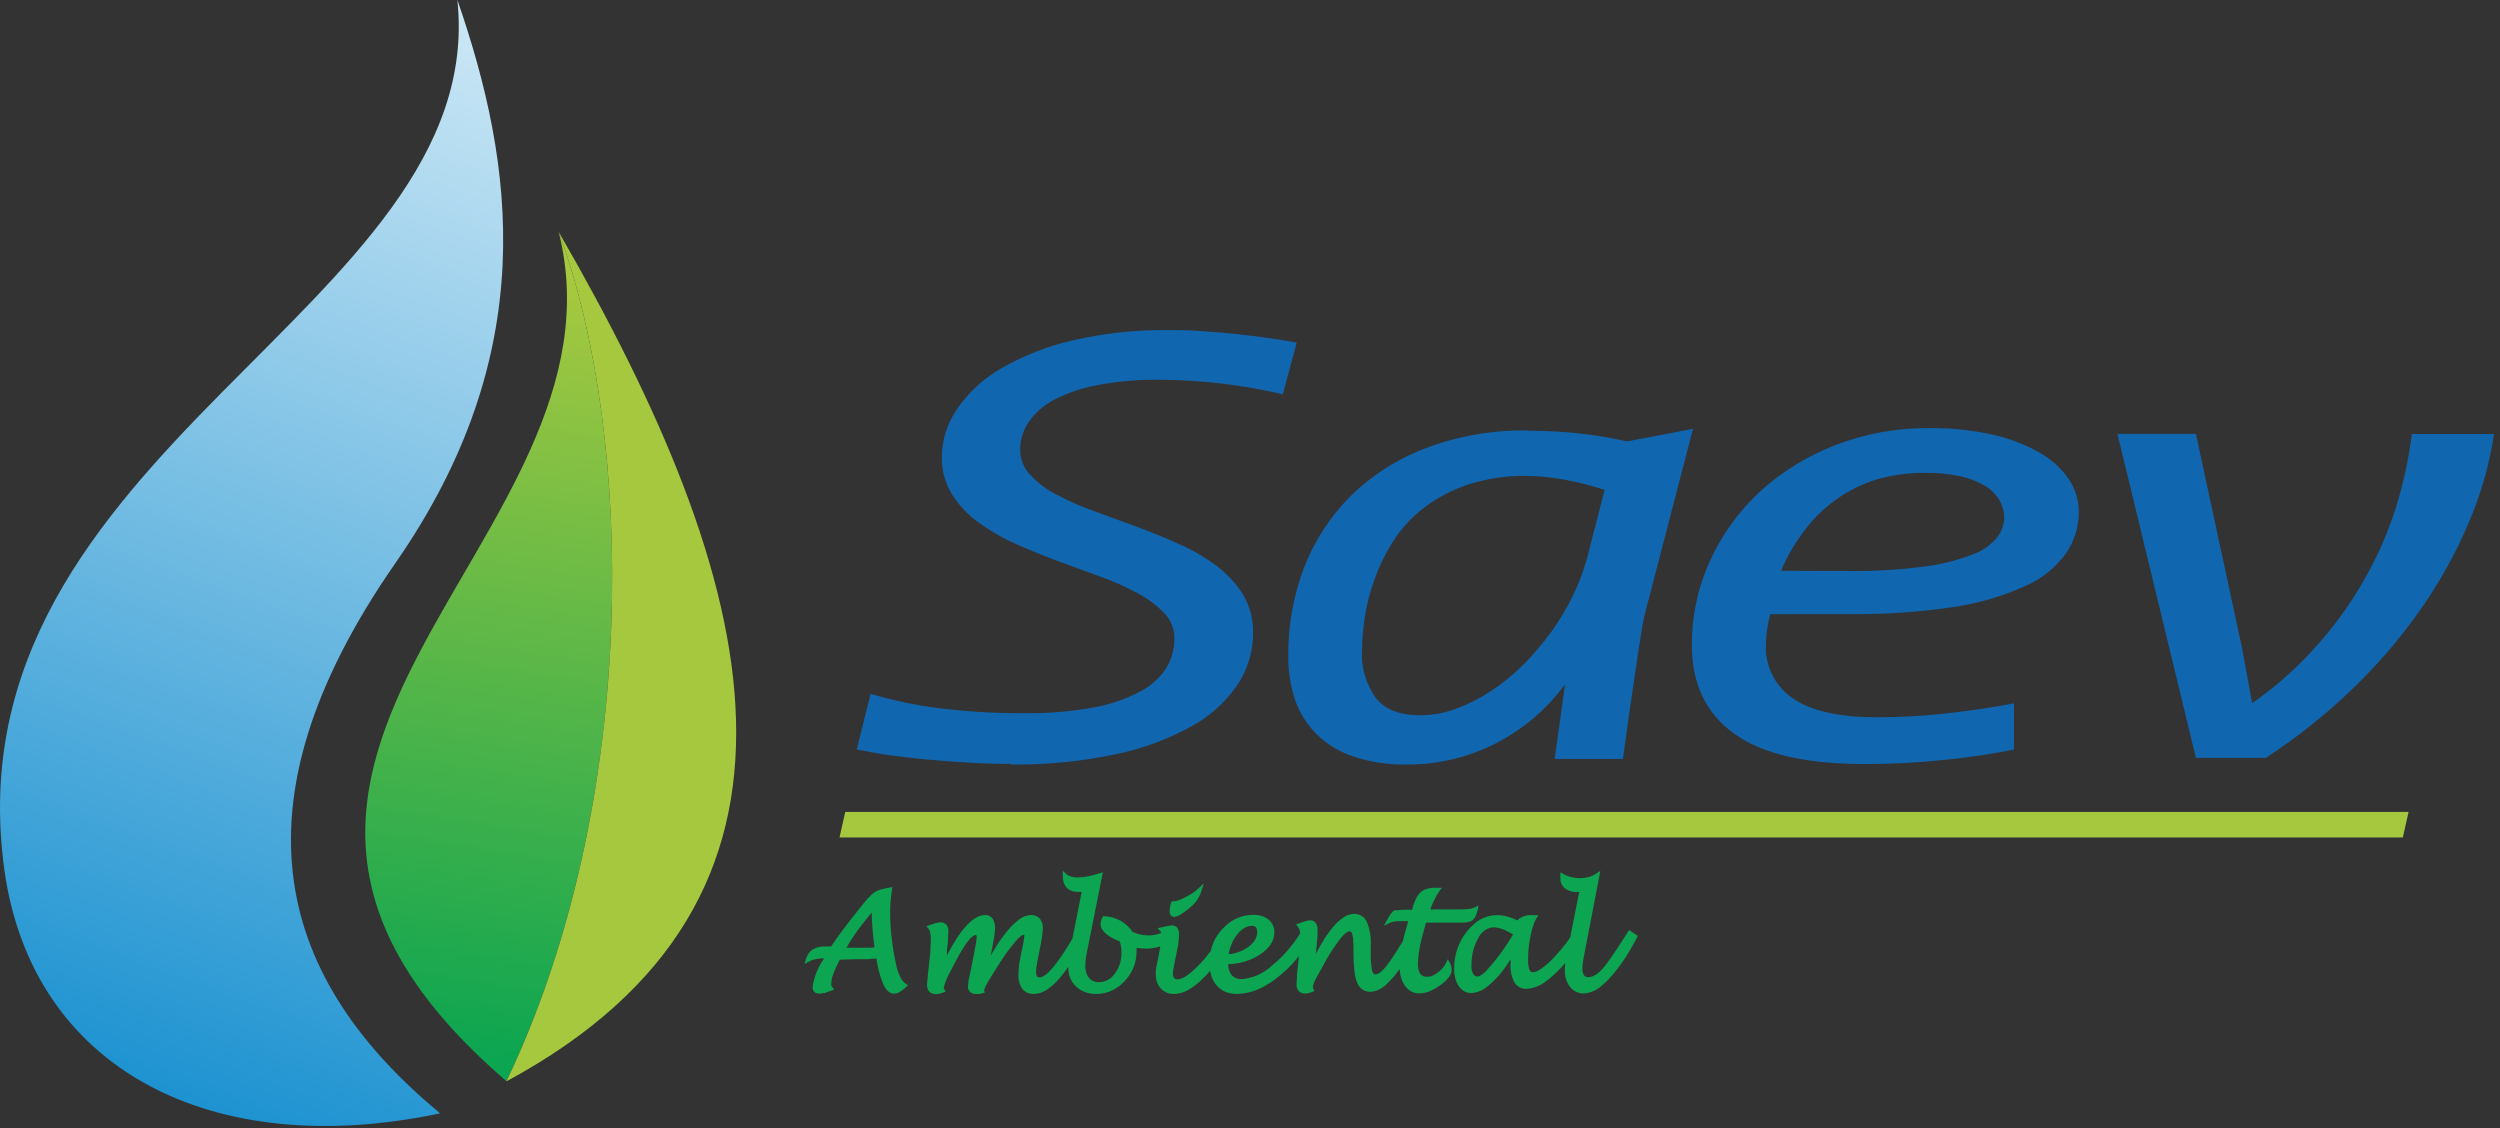<svg width="379" height="171" viewBox="0 0 379 171" fill="none" xmlns="http://www.w3.org/2000/svg">
<rect x="0" y="0" width="379" height="171" fill="#333333" stroke="none"/>
<path d="M0.66 131.85C4.83 162 32 176.14 66.72 168.78C42.57 148.78 33.99 122.7 59.94 85.37C82.09 53.52 78 25 69.34 0C74.24 46.81 -8.14 68.13 0.66 131.85Z" fill="url(#paint0_linear_1_811)"/>
<path d="M76.77 163.9C97 121.56 96.25 66.39 84.7 35.16C96.51 82.09 19.57 114.74 76.77 163.9Z" fill="url(#paint1_linear_1_811)"/>
<path fill-rule="evenodd" clip-rule="evenodd" d="M76.78 163.9C97 121.56 96.25 66.39 84.7 35.16C115.47 88.43 128.25 136.16 76.78 163.93" fill="#A5C83E"/>
<path d="M153.34 115.81C151.14 115.81 148.94 115.743 146.74 115.61C144.52 115.48 142.38 115.31 140.31 115.12C138.24 114.93 136.31 114.69 134.53 114.44C132.75 114.19 131.21 113.89 129.89 113.61L131.98 105.18C135.319 106.176 138.734 106.898 142.19 107.34C146.585 107.891 151.011 108.151 155.44 108.12C158.934 108.168 162.424 107.873 165.86 107.24C168.303 106.798 170.663 105.986 172.86 104.83C174.467 104.011 175.829 102.783 176.81 101.27C177.618 99.941 178.044 98.415 178.04 96.86C178.067 95.41 177.521 94.009 176.52 92.96C175.349 91.76 174 90.748 172.52 89.96C170.707 88.978 168.821 88.136 166.88 87.44C164.77 86.67 162.61 85.89 160.41 85.07C158.21 84.25 156.03 83.36 153.92 82.43C151.938 81.537 150.051 80.445 148.29 79.17C146.699 78.009 145.341 76.556 144.29 74.89C143.257 73.179 142.733 71.208 142.78 69.21C142.815 66.629 143.623 64.117 145.1 62C146.821 59.49 149.083 57.399 151.72 55.88C155.094 53.936 158.737 52.5 162.53 51.62C167.369 50.505 172.325 49.975 177.29 50.04C178.69 50.04 180.22 50.04 181.91 50.18C183.6 50.32 185.29 50.42 187.02 50.6C188.75 50.78 190.45 50.99 192.09 51.21C193.73 51.43 195.22 51.69 196.58 51.94L194.48 59.78C188.37 58.342 182.117 57.601 175.84 57.57C172.657 57.525 169.478 57.8 166.35 58.39C164.065 58.8 161.854 59.548 159.79 60.61C158.246 61.409 156.921 62.572 155.93 64C155.107 65.221 154.665 66.658 154.66 68.13C154.639 69.571 155.189 70.963 156.19 72C157.338 73.226 158.691 74.242 160.19 75C162.015 75.961 163.907 76.79 165.85 77.48C167.96 78.24 170.12 79.05 172.32 79.85C174.52 80.65 176.7 81.55 178.81 82.51C180.811 83.39 182.707 84.494 184.46 85.8C186.047 86.999 187.402 88.476 188.46 90.16C189.494 91.915 190.017 93.924 189.97 95.96C189.979 98.762 189.15 101.502 187.59 103.83C185.791 106.457 183.392 108.617 180.59 110.13C176.999 112.11 173.128 113.533 169.11 114.35C163.903 115.445 158.591 115.965 153.27 115.9M231.71 65.26C226.372 65.161 221.064 66.081 216.07 67.97C211.793 69.589 207.903 72.086 204.65 75.3C201.593 78.395 199.21 82.089 197.65 86.15C196.063 90.382 195.266 94.87 195.3 99.39C195.269 101.69 195.627 103.979 196.36 106.16C197.045 108.127 198.174 109.91 199.66 111.37C201.241 112.9 203.154 114.043 205.25 114.71C207.811 115.551 210.495 115.954 213.19 115.9C217.871 115.939 222.494 114.855 226.67 112.74C230.859 110.615 234.488 107.532 237.26 103.74L235.69 115.05H246.04C246.56 111.26 246.99 108.05 247.38 105.48C247.77 102.91 248.07 100.73 248.33 99.03C248.59 97.33 248.81 95.93 248.98 94.93C249.15 93.93 249.35 93.11 249.52 92.47L256.66 65.01L246.66 66.92C244.305 66.384 241.921 65.983 239.52 65.72C236.92 65.439 234.306 65.298 231.69 65.3M206.49 98.48C206.516 96.839 206.653 95.202 206.9 93.58C207.197 91.626 207.689 89.706 208.37 87.85C209.085 85.834 210.024 83.906 211.17 82.1C212.392 80.187 213.931 78.496 215.72 77.1C217.724 75.548 219.971 74.339 222.37 73.52C225.272 72.562 228.314 72.099 231.37 72.15C233.316 72.172 235.257 72.362 237.17 72.72C239.232 73.096 241.267 73.611 243.26 74.26L240.67 84.35C240.135 86.345 239.419 88.286 238.53 90.15C237.586 92.105 236.475 93.976 235.21 95.74C233.925 97.514 232.504 99.186 230.96 100.74C229.468 102.237 227.826 103.578 226.06 104.74C224.402 105.846 222.62 106.752 220.75 107.44C219.012 108.085 217.174 108.424 215.32 108.44C212.21 108.44 209.95 107.57 208.56 105.79C207.053 103.673 206.316 101.104 206.47 98.51M268.36 93.11C268.156 93.904 267.996 94.708 267.88 95.52C267.775 96.249 267.718 96.984 267.71 97.72C267.636 99.323 267.977 100.917 268.698 102.35C269.42 103.782 270.499 105.005 271.83 105.9C274.57 107.78 278.83 108.74 284.54 108.74C288.216 108.737 291.889 108.524 295.54 108.1C299.193 107.673 302.453 107.183 305.32 106.63V113.63C301.796 114.336 298.238 114.863 294.66 115.21C290.674 115.629 286.668 115.836 282.66 115.83C273.72 115.83 267.123 114.287 262.87 111.2C258.6 108.11 256.49 103.65 256.49 97.81C256.46 93.419 257.389 89.075 259.21 85.08C260.998 81.131 263.547 77.574 266.71 74.61C270.043 71.559 273.916 69.158 278.13 67.53C282.714 65.74 287.599 64.847 292.52 64.9C295.741 64.871 298.955 65.206 302.1 65.9C304.584 66.448 306.974 67.361 309.19 68.61C310.953 69.583 312.466 70.952 313.61 72.61C314.607 74.087 315.143 75.828 315.15 77.61C315.155 79.882 314.457 82.101 313.15 83.96C311.583 86.105 309.47 87.79 307.03 88.84C303.623 90.383 300.019 91.446 296.32 92C291.001 92.795 285.627 93.163 280.25 93.1L268.36 93.11ZM280.12 86.56C283.991 86.611 287.861 86.387 291.7 85.89C294.2 85.592 296.653 84.981 299 84.07C300.464 83.561 301.763 82.666 302.76 81.48C303.438 80.625 303.817 79.571 303.84 78.48C303.834 77.572 303.596 76.681 303.15 75.89C302.631 74.987 301.891 74.23 301 73.69C299.839 73.012 298.581 72.516 297.27 72.22C295.533 71.843 293.758 71.665 291.98 71.69C289.447 71.647 286.923 71.984 284.49 72.69C282.317 73.361 280.264 74.373 278.41 75.69C276.574 76.992 274.952 78.571 273.6 80.37C272.144 82.263 270.935 84.333 270 86.53L280.12 86.56ZM321 65.77H332.9L339.9 98.28L341.43 106.6C345.013 104.108 348.286 101.197 351.18 97.93C353.932 94.862 356.349 91.51 358.39 87.93C360.368 84.49 361.974 80.85 363.18 77.07C364.332 73.39 365.155 69.615 365.64 65.79H378.1C377.385 70.491 376.064 75.079 374.17 79.44C372.189 84.078 369.722 88.493 366.81 92.61C363.753 96.932 360.287 100.951 356.46 104.61C352.468 108.427 348.133 111.869 343.51 114.89H332.9L321 65.77Z" fill="#1166B0"/>
<path fill-rule="evenodd" clip-rule="evenodd" d="M127.27 126.96H364.27L365.14 123.09H128.14L127.27 126.96Z" fill="#A5C83E"/>
<path d="M229.4 141.69L229.13 141.52L228.6 141.23C227.934 140.845 227.188 140.619 226.42 140.57C225.921 140.613 225.443 140.79 225.037 141.082C224.63 141.374 224.31 141.771 224.11 142.23C223.763 142.821 223.501 143.457 223.33 144.12C223.153 144.853 223.066 145.606 223.07 146.36C223.035 146.818 223.132 147.276 223.35 147.68C223.424 147.797 223.527 147.893 223.651 147.956C223.774 148.02 223.912 148.049 224.05 148.04C224.261 148.008 224.458 147.918 224.62 147.78C224.798 147.654 224.968 147.517 225.13 147.37C226.673 145.724 228.034 143.917 229.19 141.98V141.93L229.4 141.69ZM229.03 145.36C228.78 145.78 228.52 146.18 228.25 146.57C227.735 147.312 227.153 148.005 226.51 148.64C226.34 148.81 226.16 148.98 225.99 149.13C225.823 149.283 225.653 149.423 225.48 149.55C224.805 150.134 223.96 150.485 223.07 150.55C222.685 150.556 222.305 150.459 221.97 150.27L221.82 150.18C221.547 149.99 221.312 149.749 221.13 149.47C221.058 149.377 220.998 149.277 220.95 149.17C220.89 149.068 220.84 148.961 220.8 148.85C220.554 148.213 220.435 147.533 220.45 146.85C220.423 144.799 221.109 142.802 222.39 141.2C222.57 140.97 222.76 140.76 222.95 140.56C223.137 140.369 223.334 140.189 223.54 140.02C224.493 139.189 225.715 138.731 226.98 138.73C227.536 138.733 228.088 138.817 228.62 138.98C229.116 139.124 229.598 139.311 230.06 139.54C230.119 139.451 230.19 139.37 230.27 139.3C230.849 138.881 231.558 138.683 232.27 138.74H232.67H233.24L232.92 139.22C232.726 139.533 232.571 139.869 232.46 140.22C232.311 140.641 232.194 141.072 232.11 141.51L231.94 142.35C231.845 142.839 231.775 143.333 231.73 143.83C231.68 144.37 231.66 144.95 231.66 145.56C231.636 146.063 231.711 146.566 231.88 147.04C231.913 147.138 231.974 147.225 232.056 147.289C232.138 147.353 232.236 147.392 232.34 147.4C232.733 147.368 233.109 147.229 233.43 147C234.01 146.631 234.547 146.198 235.03 145.71C235.203 145.55 235.373 145.38 235.54 145.2L236.04 144.65C236.761 143.855 237.429 143.013 238.04 142.13L239.41 135.23H239.14C238.458 135.277 237.782 135.083 237.23 134.68C236.995 134.475 236.811 134.219 236.693 133.931C236.575 133.642 236.526 133.331 236.55 133.02V132.24L237.03 132.51L237.34 132.67L237.67 132.81C238.27 133.026 238.903 133.135 239.54 133.13C239.982 133.132 240.423 133.075 240.85 132.96C241.249 132.849 241.627 132.673 241.97 132.44L242.61 132.02L242.47 132.77L240.18 144.67L240.1 145.09L240.03 145.48C239.95 145.912 239.903 146.35 239.89 146.79C239.863 147.161 239.95 147.531 240.14 147.85C240.216 147.948 240.315 148.026 240.428 148.077C240.542 148.128 240.666 148.149 240.79 148.14C241.144 148.128 241.488 148.024 241.79 147.84L241.97 147.74C242.313 147.503 242.626 147.224 242.9 146.91C243 146.8 243.12 146.66 243.25 146.49C243.38 146.32 243.52 146.16 243.67 145.95C244.46 144.89 245.5 143.33 246.8 141.25L247 141L247.28 141.19L248.07 141.73L248.31 141.89L248.17 142.15L247.59 143.21C247.4 143.54 247.21 143.88 247.01 144.21C246.158 145.676 245.153 147.047 244.01 148.3C243.82 148.51 243.62 148.71 243.43 148.89C243.24 149.07 243.05 149.24 242.86 149.39C242.115 150.101 241.147 150.532 240.12 150.61C239.713 150.616 239.31 150.531 238.94 150.36C238.573 150.177 238.252 149.914 238 149.59C237.737 149.248 237.537 148.862 237.41 148.45C237.283 147.998 237.219 147.53 237.22 147.06C237.226 146.725 237.253 146.391 237.3 146.06V145.99C236.803 146.574 236.272 147.129 235.71 147.65C235.5 147.85 235.28 148.04 235.06 148.23C234.84 148.42 234.62 148.58 234.42 148.72C233.57 149.422 232.52 149.839 231.42 149.91C231.04 149.925 230.664 149.836 230.332 149.65C230 149.465 229.726 149.191 229.54 148.86C229.108 147.972 228.922 146.984 229 146V145.95C229 145.78 229 145.6 229 145.4M186.29 144.63H186.47C186.65 144.63 186.82 144.63 186.99 144.54C187.812 144.381 188.588 144.039 189.26 143.54C189.662 143.255 190.003 142.891 190.26 142.47C190.476 142.122 190.591 141.72 190.59 141.31C190.612 141.048 190.541 140.786 190.39 140.57C190.308 140.495 190.212 140.438 190.107 140.402C190.002 140.366 189.891 140.351 189.78 140.36C189.381 140.364 188.991 140.474 188.65 140.68C188.227 140.945 187.854 141.284 187.55 141.68C187.186 142.142 186.89 142.654 186.67 143.2C186.483 143.661 186.345 144.14 186.26 144.63M177.77 136.63H178C178.233 136.61 178.462 136.556 178.68 136.47C179.046 136.343 179.4 136.186 179.74 136C180.108 135.813 180.465 135.606 180.81 135.38C181.092 135.19 181.359 134.979 181.61 134.75L182.51 133.9L182.13 135.08C181.985 135.556 181.769 136.008 181.49 136.42C181.211 136.833 180.874 137.203 180.49 137.52C180.035 137.916 179.55 138.277 179.04 138.6C178.745 138.813 178.401 138.951 178.04 139C177.936 139.004 177.833 138.984 177.738 138.943C177.642 138.901 177.558 138.839 177.49 138.76C177.37 138.595 177.31 138.394 177.32 138.19C177.317 137.951 177.341 137.713 177.39 137.48V137.38C177.427 137.195 177.48 137.015 177.55 136.84L177.64 136.63H177.77ZM143.55 144.83C145.67 140.763 147.6 138.727 149.34 138.72C149.566 138.709 149.791 138.755 149.994 138.855C150.197 138.954 150.371 139.104 150.5 139.29C150.758 139.735 150.88 140.246 150.85 140.76C150.836 141.179 150.793 141.597 150.72 142.01C150.63 142.57 150.5 143.29 150.33 144.16L150.19 144.89C150.43 144.46 150.67 144.04 150.92 143.65C151.472 142.731 152.098 141.858 152.79 141.04C153.314 140.391 153.923 139.816 154.6 139.33C155.085 138.961 155.671 138.748 156.28 138.72C156.535 138.704 156.79 138.744 157.027 138.84C157.264 138.935 157.477 139.082 157.65 139.27C157.975 139.711 158.135 140.253 158.1 140.8C158.023 141.81 157.873 142.812 157.65 143.8L157.34 145.34C157.293 145.567 157.253 145.777 157.22 145.97C157.22 146.17 157.16 146.36 157.13 146.51C157.094 146.779 157.074 147.049 157.07 147.32C157.051 147.56 157.103 147.8 157.22 148.01C157.262 148.065 157.317 148.108 157.38 148.136C157.442 148.164 157.511 148.176 157.58 148.17C158.63 148.17 160.29 146.17 162.58 142.3L163.98 135.22H163.55C161.92 135.22 161.11 134.38 161.11 132.69V132L161.65 132.5L161.81 132.63L161.99 132.74C162.458 132.949 162.968 133.045 163.48 133.02C163.944 133.012 164.406 132.962 164.86 132.87C165.4 132.76 166 132.61 166.68 132.4L167.19 132.24L167.09 132.77L164.75 144.48C164.75 144.57 164.75 144.68 164.69 144.8C164.63 144.92 164.69 145.01 164.64 145.1C164.572 145.56 164.535 146.025 164.53 146.49C164.525 146.829 164.575 147.167 164.68 147.49C164.767 147.772 164.91 148.034 165.1 148.26C165.152 148.322 165.208 148.378 165.27 148.43L165.45 148.57C165.766 148.79 166.144 148.906 166.53 148.9C167.018 148.908 167.499 148.793 167.931 148.565C168.363 148.338 168.73 148.006 169 147.6C169.34 147.167 169.598 146.676 169.76 146.15C169.937 145.58 170.024 144.987 170.02 144.39C170.019 144.082 169.992 143.774 169.94 143.47C169.899 143.216 169.839 142.965 169.76 142.72C169.417 142.596 169.083 142.449 168.76 142.28C168.403 142.106 168.068 141.891 167.76 141.64C167.497 141.432 167.27 141.182 167.09 140.9C166.935 140.658 166.848 140.378 166.84 140.09C166.853 139.927 166.883 139.766 166.93 139.61V139.54C166.981 139.381 167.048 139.226 167.13 139.08L167.22 138.89H167.44C168.311 138.939 169.158 139.185 169.92 139.61C170.631 140.018 171.237 140.587 171.69 141.27L171.97 141.38C172.084 141.431 172.201 141.474 172.32 141.51C172.92 141.711 173.548 141.812 174.18 141.81C174.645 141.808 175.106 141.737 175.55 141.6L175.78 141.53L176.04 141.43V141.37C175.999 141.283 175.945 141.202 175.88 141.13L175.49 140.72L176.04 140.59L176.38 140.51L176.68 140.45C177.008 140.368 177.343 140.315 177.68 140.29C177.838 140.286 177.994 140.319 178.137 140.387C178.279 140.454 178.404 140.555 178.5 140.68C178.684 140.98 178.768 141.33 178.74 141.68C178.735 142.015 178.708 142.349 178.66 142.68V142.86C178.66 143.18 178.55 143.54 178.47 143.95L178.08 145.87L178.01 146.23L177.95 146.56C177.876 146.889 177.829 147.223 177.81 147.56C177.789 147.81 177.852 148.06 177.99 148.27C178.059 148.339 178.142 148.391 178.234 148.424C178.325 148.457 178.423 148.469 178.52 148.46C178.975 148.42 179.41 148.257 179.78 147.99L180.04 147.82C180.587 147.417 181.099 146.969 181.57 146.48L182.13 145.89C182.32 145.68 182.51 145.47 182.69 145.25C182.87 145.03 183.27 144.54 183.56 144.16C183.63 143.82 183.727 143.485 183.85 143.16L184.02 142.75C184.349 142.042 184.788 141.391 185.32 140.82C185.5 140.627 185.69 140.443 185.89 140.27C186.08 140.1 186.28 139.95 186.48 139.8C187.531 139.063 188.787 138.675 190.07 138.69C190.49 138.684 190.909 138.745 191.31 138.87L191.49 138.93C191.789 139.042 192.066 139.205 192.31 139.41C192.452 139.528 192.579 139.662 192.69 139.81C192.802 139.951 192.896 140.106 192.97 140.27C193.121 140.617 193.196 140.992 193.19 141.37C193.186 142.029 192.98 142.672 192.6 143.21L192.4 143.49C191.974 143.993 191.471 144.425 190.91 144.77C190.707 144.904 190.496 145.028 190.28 145.14C190.066 145.255 189.845 145.359 189.62 145.45C188.529 145.907 187.362 146.154 186.18 146.18C186.176 146.769 186.362 147.344 186.71 147.82C186.91 148.035 187.156 148.201 187.43 148.307C187.704 148.412 187.998 148.454 188.29 148.43C189.967 148.281 191.547 147.578 192.78 146.43C193.644 145.733 194.444 144.96 195.17 144.12C195.879 143.295 196.527 142.419 197.11 141.5C197.099 141.364 197.072 141.23 197.03 141.1V140.99C196.967 140.813 196.875 140.648 196.76 140.5L196.47 140.14L196.92 139.99L197.36 139.84L197.59 139.76L197.75 139.7L197.91 139.65C198.15 139.575 198.399 139.531 198.65 139.52C198.815 139.517 198.977 139.555 199.124 139.63C199.27 139.705 199.396 139.815 199.49 139.95C199.672 140.251 199.759 140.599 199.74 140.95C199.74 141.15 199.74 141.43 199.74 141.78C199.74 142.13 199.68 142.54 199.63 143.02C199.63 143.247 199.61 143.447 199.57 143.62L199.48 144.62C199.8 144 200.12 143.42 200.43 142.9C200.916 142.071 201.468 141.281 202.08 140.54C203.2 139.23 204.27 138.54 205.3 138.54C205.711 138.536 206.115 138.654 206.459 138.881C206.802 139.107 207.071 139.43 207.23 139.81C207.665 140.881 207.863 142.035 207.81 143.19V144.38C207.776 145.311 207.843 146.243 208.01 147.16C208.046 147.329 208.121 147.486 208.23 147.62C208.26 147.653 208.298 147.679 208.339 147.696C208.38 147.714 208.425 147.722 208.47 147.72C208.733 147.702 208.984 147.605 209.19 147.44L209.33 147.33C209.635 147.083 209.91 146.801 210.15 146.49L210.47 146.06L210.85 145.53C211.34 144.82 211.95 143.87 212.67 142.69C212.8 142.12 212.96 141.52 213.14 140.88L213.49 139.64H212.24C211.942 139.638 211.645 139.658 211.35 139.7C211.129 139.738 210.914 139.805 210.71 139.9L209.79 140.34L210.29 139.45C210.35 139.33 210.41 139.24 210.45 139.16L210.6 138.91C210.786 138.574 211.034 138.275 211.33 138.03C211.548 137.97 211.777 137.96 212 138C212.273 137.944 212.551 137.918 212.83 137.92H214.08L214.21 137.48C214.21 137.32 214.3 137.18 214.34 137.05C214.34 136.92 214.44 136.79 214.48 136.67C214.675 136.135 214.982 135.647 215.38 135.24C215.648 135.013 215.962 134.846 216.3 134.75C216.689 134.635 217.094 134.581 217.5 134.59H217.73H217.99H218.59L218.23 135.07C218.158 135.159 218.091 135.253 218.03 135.35C217.96 135.45 217.89 135.57 217.82 135.69C217.433 136.387 217.099 137.113 216.82 137.86H221.6C221.982 137.867 222.363 137.84 222.74 137.78H222.9C223.122 137.739 223.337 137.668 223.54 137.57L224.15 137.27L224 138C223.931 138.311 223.827 138.613 223.69 138.9C223.583 139.134 223.426 139.342 223.23 139.51L223.06 139.61L222.87 139.7C222.433 139.835 221.977 139.896 221.52 139.88H216.2L216.13 140.08C216.03 140.43 215.92 140.8 215.82 141.17C215.72 141.54 215.63 141.88 215.56 142.17C215.211 143.453 215.006 144.771 214.95 146.1C214.911 146.635 215.036 147.169 215.31 147.63C215.424 147.784 215.576 147.906 215.752 147.983C215.927 148.06 216.119 148.09 216.31 148.07C216.542 148.082 216.775 148.058 217 148L217.13 147.94C217.394 147.813 217.648 147.666 217.89 147.5C218.181 147.289 218.449 147.047 218.69 146.78C218.899 146.542 219.074 146.276 219.21 145.99L219.48 145.42L219.79 145.97L219.87 146.12C219.897 146.164 219.917 146.211 219.93 146.26C220.031 146.483 220.086 146.725 220.09 146.97C220.072 147.414 219.907 147.84 219.62 148.18C219.246 148.637 218.808 149.037 218.32 149.37C217.813 149.737 217.266 150.046 216.69 150.29C216.199 150.485 215.678 150.59 215.15 150.6C214.72 150.607 214.295 150.5 213.92 150.29L213.75 150.19C213.447 149.977 213.183 149.713 212.97 149.41L212.76 149.07L212.58 148.71C212.346 148.133 212.211 147.522 212.18 146.9C211.81 147.42 211.46 147.9 211.12 148.26C210.95 148.45 210.79 148.63 210.63 148.79L210.15 149.25C209.522 149.891 208.684 150.285 207.79 150.36C207.339 150.377 206.895 150.248 206.524 149.992C206.153 149.736 205.874 149.367 205.73 148.94C205.516 148.382 205.381 147.796 205.33 147.2C205.231 146.34 205.184 145.475 205.19 144.61V143.76C205.194 143.319 205.174 142.879 205.13 142.44V142.26C205.101 142.041 205.058 141.824 205 141.61C204.989 141.561 204.973 141.514 204.95 141.47L204.89 141.37C204.862 141.314 204.82 141.266 204.767 141.233C204.714 141.199 204.653 141.181 204.59 141.18C204.26 141.18 203.77 141.58 203.14 142.37C202.216 143.586 201.39 144.873 200.67 146.22L200.48 146.56L200.32 146.86L199.76 147.86C199.551 148.213 199.367 148.581 199.21 148.96C199.112 149.164 199.055 149.384 199.04 149.61C199.034 149.66 199.034 149.71 199.04 149.76C199.051 149.813 199.071 149.864 199.1 149.91L199.29 150.23L198.95 150.37L198.78 150.43L198.63 150.48C198.39 150.569 198.136 150.616 197.88 150.62C197.696 150.633 197.511 150.606 197.338 150.54C197.165 150.475 197.009 150.372 196.88 150.24C196.654 149.957 196.536 149.602 196.55 149.24C196.55 149.12 196.57 148.82 196.61 148.34V148.09C196.61 147.63 196.71 147.09 196.77 146.37L196.92 144.92C196.77 145.12 196.61 145.32 196.45 145.51C195.6 146.522 194.641 147.438 193.59 148.24C193.3 148.48 193 148.69 192.72 148.88C192.44 149.07 192.13 149.25 191.85 149.41C190.545 150.203 189.056 150.64 187.53 150.68C186.942 150.69 186.358 150.585 185.81 150.37C185.3 150.164 184.844 149.842 184.48 149.43C184.375 149.313 184.279 149.189 184.19 149.06C184.097 148.933 184.014 148.799 183.94 148.66C183.698 148.196 183.533 147.696 183.45 147.18C183.08 147.62 182.69 148.02 182.31 148.39C181.648 149.058 180.897 149.634 180.08 150.1C179.443 150.466 178.725 150.669 177.99 150.69C177.611 150.694 177.234 150.626 176.88 150.49L176.71 150.41C176.434 150.275 176.186 150.088 175.98 149.86C175.908 149.785 175.841 149.704 175.78 149.62C175.714 149.54 175.657 149.453 175.61 149.36C175.34 148.867 175.205 148.312 175.22 147.75C175.204 147.544 175.204 147.336 175.22 147.13C175.22 146.89 175.3 146.6 175.37 146.27L175.59 145.19C175.72 144.53 175.83 143.95 175.91 143.46C175.21 143.694 174.478 143.812 173.74 143.81C173.406 143.81 173.072 143.79 172.74 143.75L172.3 143.68C172.31 143.86 172.31 144.04 172.3 144.22C172.308 145.056 172.152 145.885 171.84 146.66C171.524 147.442 171.059 148.156 170.47 148.76C170.3 148.94 170.12 149.11 169.95 149.26C169.78 149.41 169.59 149.55 169.4 149.68C168.448 150.346 167.311 150.696 166.15 150.68C165.581 150.684 165.016 150.589 164.48 150.4L164.24 150.3C163.83 150.119 163.455 149.868 163.13 149.56C163.019 149.457 162.916 149.347 162.82 149.23C162.73 149.11 162.64 149 162.56 148.88C162.143 148.223 161.931 147.458 161.95 146.68V146.57C161.496 147.236 161.002 147.874 160.47 148.48C159.16 149.95 157.92 150.68 156.76 150.68C156.419 150.703 156.077 150.643 155.763 150.505C155.45 150.368 155.175 150.157 154.96 149.89C154.539 149.237 154.34 148.465 154.39 147.69C154.395 147.288 154.428 146.887 154.49 146.49V146.26C154.557 145.84 154.647 145.35 154.76 144.79L155.04 143.43C155.1 143.157 155.14 142.957 155.16 142.83C155.16 142.65 155.22 142.49 155.24 142.35C155.278 142.169 155.301 141.985 155.31 141.8C155.312 141.77 155.312 141.74 155.31 141.71H155.2C154.94 141.71 154.53 142.03 153.96 142.71C153.113 143.698 152.341 144.748 151.65 145.85C150.82 147.13 150.2 148.14 149.78 148.85C149.534 149.23 149.339 149.64 149.2 150.07V150.17L149.28 150.5L148.96 150.56L148.78 150.61L148.49 150.69H148.35C148.22 150.701 148.09 150.701 147.96 150.69C147.631 150.708 147.308 150.597 147.06 150.38C146.946 150.265 146.858 150.127 146.801 149.975C146.744 149.824 146.72 149.662 146.73 149.5C146.743 149.302 146.769 149.105 146.81 148.91V148.77C146.86 148.53 146.93 148.22 147.01 147.83L147.12 147.33C147.12 147.16 147.19 146.98 147.23 146.8L147.64 144.7L147.75 144.11L147.85 143.58C147.957 143.079 148.031 142.571 148.07 142.06C148.081 141.956 148.06 141.852 148.01 141.76C148.01 141.76 148.01 141.76 147.91 141.76C147.33 141.76 146.37 142.97 145.05 145.41C144.87 145.73 144.7 146.07 144.52 146.41C144.34 146.75 144.2 147.02 144.07 147.29C143.616 148.063 143.279 148.899 143.07 149.77C143.066 149.8 143.066 149.83 143.07 149.86L143.13 149.95L143.4 150.28L143.01 150.45C142.822 150.53 142.628 150.593 142.43 150.64C142.25 150.687 142.066 150.711 141.88 150.71C141.696 150.719 141.512 150.689 141.34 150.624C141.168 150.559 141.012 150.459 140.88 150.33C140.639 150.035 140.518 149.66 140.54 149.28C140.54 149.22 140.54 148.94 140.62 148.46V148.2C140.67 147.73 140.74 147.12 140.82 146.38L141.05 144.27V143.97V143.67C141.09 143.19 141.11 142.73 141.11 142.29C141.114 141.977 141.077 141.664 141 141.36C141.004 141.32 141.004 141.28 141 141.24C140.945 141.07 140.861 140.911 140.75 140.77L140.44 140.42L140.88 140.26C141.28 140.12 141.62 140.01 141.88 139.94C142.114 139.871 142.356 139.831 142.6 139.82C142.767 139.814 142.934 139.845 143.087 139.911C143.241 139.977 143.379 140.075 143.49 140.2C143.705 140.487 143.809 140.842 143.78 141.2C143.78 141.347 143.76 141.647 143.72 142.1V142.33C143.72 142.77 143.63 143.33 143.57 143.94L143.55 144.83ZM128.33 143.68H129.8H129.86C130.52 143.68 131.1 143.68 131.61 143.68H131.86L132.57 143.63C132.44 142.63 132.34 141.63 132.27 140.76C132.2 139.89 132.16 139.06 132.15 138.35L131.27 139.42C130.6 140.25 130.01 141.03 129.51 141.76C129.076 142.377 128.682 143.022 128.33 143.69M127.33 145.49L127.22 145.7C126.868 146.344 126.564 147.012 126.31 147.7C126.134 148.157 126.036 148.64 126.02 149.13C126.005 149.213 126.005 149.297 126.02 149.38C126.063 149.481 126.12 149.575 126.19 149.66L126.48 150.03L126.04 150.17L125.66 150.3L124.99 150.55H124.89H124.79C124.597 150.6 124.399 150.627 124.2 150.63C124.065 150.639 123.931 150.62 123.803 150.576C123.676 150.531 123.559 150.461 123.46 150.37C123.368 150.273 123.297 150.158 123.251 150.032C123.205 149.907 123.184 149.774 123.19 149.64C123.412 148.069 124.012 146.576 124.94 145.29C124.154 145.254 123.371 145.412 122.66 145.75L121.98 146.14L122.19 145.39C122.334 144.803 122.69 144.29 123.19 143.95C123.737 143.618 124.37 143.455 125.01 143.48H126.01L126.17 143.23L126.64 142.54C126.82 142.28 127 142.02 127.17 141.79C128.137 140.457 129.39 138.84 130.93 136.94C131.29 136.49 131.62 136.12 131.93 135.83C132.15 135.591 132.399 135.379 132.67 135.2C132.94 135.045 133.229 134.927 133.53 134.85C133.96 134.726 134.398 134.629 134.84 134.56L135.29 134.48L135.22 134.93C135.22 135.08 135.22 135.25 135.15 135.41C135.08 135.57 135.15 135.71 135.09 135.89C134.993 136.643 134.943 137.401 134.94 138.16C134.941 139.514 135.021 140.866 135.18 142.21C135.332 143.592 135.562 144.964 135.87 146.32C135.998 146.947 136.206 147.556 136.49 148.13C136.669 148.528 136.948 148.872 137.3 149.13L137.65 149.34L137.36 149.63C137.08 149.912 136.768 150.161 136.43 150.37C136.161 150.534 135.855 150.627 135.54 150.64C134.873 150.64 134.313 150.13 133.86 149.11C133.375 147.888 133.039 146.612 132.86 145.31C132.41 145.31 131.96 145.39 131.51 145.41C131.06 145.43 130.38 145.41 129.84 145.41L127.33 145.49Z" fill="#0CA551"/>
<defs>
<linearGradient id="paint0_linear_1_811" x1="24.25" y1="165.26" x2="93.43" y2="-25.72" gradientUnits="userSpaceOnUse">
<stop stop-color="#1E93D1"/>
<stop offset="1" stop-color="#EEF8FD"/>
</linearGradient>
<linearGradient id="paint1_linear_1_811" x1="66.88" y1="159.46" x2="84.92" y2="43.67" gradientUnits="userSpaceOnUse">
<stop stop-color="#0CA551"/>
<stop offset="1" stop-color="#A5C83F"/>
</linearGradient>
</defs>
</svg>
